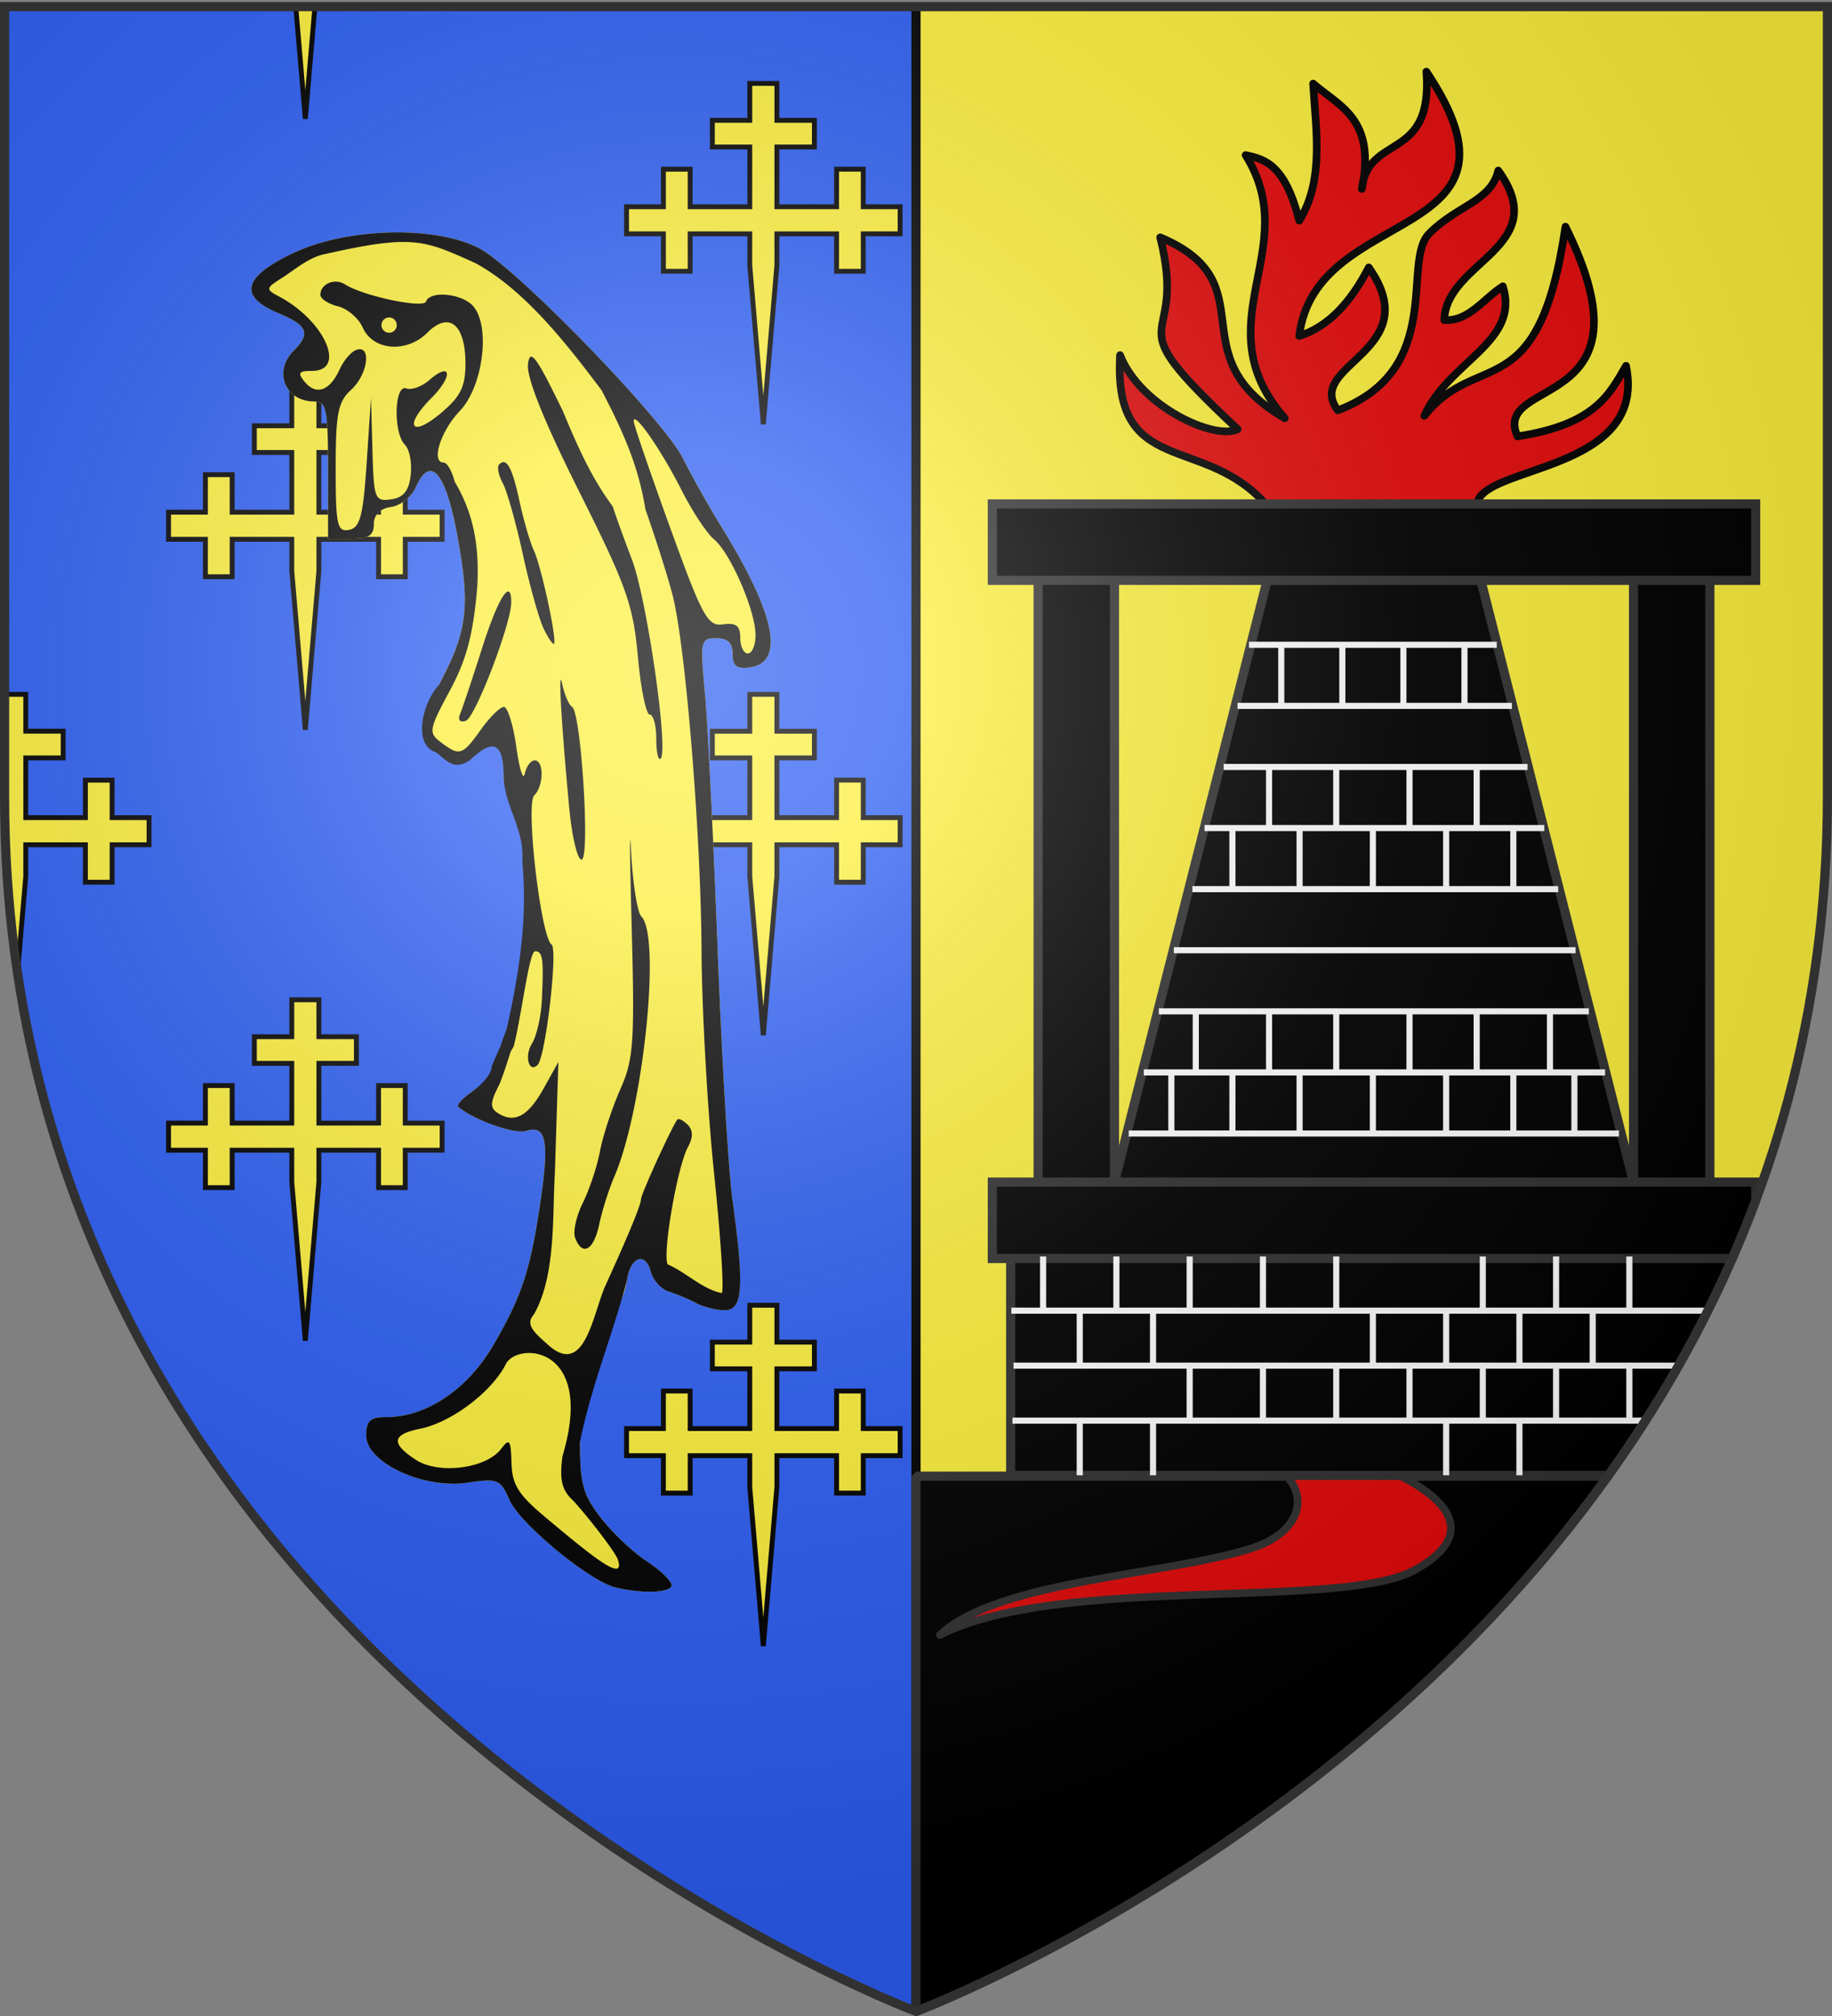 <svg xmlns="http://www.w3.org/2000/svg" xmlns:xlink="http://www.w3.org/1999/xlink" width="600" height="660" version="1.0"><rect width="100%" height="100%" fill="#808080" stroke="none"/><desc>Flag of Canton of Valais (Wallis)</desc><defs><radialGradient xlink:href="#a" id="c" cx="221.445" cy="226.331" r="300" fx="221.445" fy="226.331" gradientTransform="matrix(1.353 0 0 1.349 -77.63 -85.747)" gradientUnits="userSpaceOnUse"/><linearGradient id="a"><stop offset="0" style="stop-color:white;stop-opacity:.314"/><stop offset=".19" style="stop-color:white;stop-opacity:.251"/><stop offset=".6" style="stop-color:#6b6b6b;stop-opacity:.125"/><stop offset="1" style="stop-color:black;stop-opacity:.125"/></linearGradient></defs><g style="display:inline"><path d="M1.5 2.188v258.53C1.5 546.17 300 658.5 300 658.5V2.188z" style="fill:#2b5df2;fill-opacity:1;fill-rule:evenodd;stroke:none"/><path d="M300 2.188V658.5s298.5-112.33 298.5-397.781V2.188z" style="fill:#fcef3c;fill-opacity:1;fill-rule:evenodd;stroke:none"/><path d="M298.5 1.5h3v657h-3z" style="fill:#000;fill-opacity:1;stroke:none"/><path d="M8.438 227.312v12.063h12.25v8.75H8.438v19.562h19.53v-12.281h8.75v12.281h12.094v8.875H36.72v12.25h-8.75v-12.25H8.438v10.344L5.75 318.5c-2.756-18.42-4.25-37.664-4.25-57.782v-33.406z" style="fill:#fcef3c;fill-opacity:1;stroke:#000;stroke-width:1.6;stroke-miterlimit:4;stroke-opacity:1;stroke-dasharray:none;display:inline"/><path id="b" d="M245.559 27.314v12.075h-12.26v8.739h12.26v19.545h-19.525v-12.28h-8.76v12.28H205.2v8.882h12.075v12.259h8.76v-12.26h19.524v10.36l4.44 52 4.442-52v-10.36h19.545v12.26h8.739v-12.26H294.8v-8.881h-12.075v-12.28h-8.739v12.28h-19.545V48.128h12.28v-8.74h-12.28V27.315z" style="fill:#fcef3c;fill-opacity:1;stroke:#000;stroke-width:1.6;stroke-miterlimit:4;stroke-opacity:1;stroke-dasharray:none;display:inline"/><use xlink:href="#b" width="600" height="660" transform="translate(0 200)"/><use xlink:href="#b" width="600" height="660" transform="translate(-150 100)"/><use xlink:href="#b" width="600" height="660" transform="translate(0 400)"/><path d="M96.915 2.788 100 38.914l3.09-36.182z" style="fill:#fcef3c;fill-opacity:1;stroke:#000;stroke-width:1.6;stroke-miterlimit:4;stroke-opacity:1;stroke-dasharray:none;display:inline"/><use xlink:href="#b" width="600" height="660" transform="translate(-150 300)"/><path d="M300 483.281V658.5s138.234-52.03 226.563-175.219z" style="fill:#000;fill-opacity:1;stroke:#313131;stroke-width:3;stroke-linejoin:bevel;stroke-miterlimit:4;stroke-opacity:1"/></g><g style="display:inline"><path d="M1.343 519.619c-8.463-2.156-31.05-20.831-34.415-28.456-3.04-6.888-3.89-7.245-13.77-5.767-14.435 2.16-33.22-6.569-33.22-15.436 0-4.873 1.285-6.027 6.71-6.027 13.001 0 26.534-9.126 34.935-23.56 9.402-16.152 12.147-24.541 15.485-47.328 2.88-19.658 1.778-24.896-4.801-22.808-3.73 1.184-17.54-3.754-22.178-7.93-.605-.544 1.364-2.715 4.375-4.824 3.01-2.109 7.188-5.085 7.188-7.757 9.74-25.695 17.143-56.929 9.252-85.26-1.567-.523-5.966-5.169-5.966-10.325 0-12.179-2.113-13.944-8.975-7.498l-5.44 1.985-7.811-2.388-2.825-6.128 3.86-15.899c9.425-17.75 10.348-25.363 5.96-49.196-3.783-20.546-8.806-26.276-13.551-15.46-1.358 3.094-5 5.985-8.093 6.424-3.615.514-5.625 2.524-5.625 5.625 0 3.696-1.757 4.827-7.5 4.827h-7.5v-22.5c0-20-.5-22.5-4.5-22.5-9.546 0-13.538-9.82-6.75-16.608 5.669-5.669 4.603-8.29-5-12.304-13.193-5.512-11.628-11.864 4.845-19.657 17.643-8.346 46.523-9.093 60.88-1.573 12.237 6.41 60.478 56.156 66.806 68.892 2.733 5.5 8.46 15.67 12.729 22.602 17.565 28.529 20.663 44.056 9.115 45.696-4.279.608-5.625-.439-5.625-4.375 0-3.623-1.607-5.173-5.363-5.173-5.143 0-5.294.741-3.701 18.125.913 9.968 2.768 47.375 4.122 83.125s3.545 72.875 4.87 82.5c3.945 28.666 3.43 36.25-2.462 36.25-2.769 0-6.987-1.043-9.375-2.318s-6.417-2.968-8.954-3.763c-2.536-.794-5.21-3.735-5.943-6.534-1.746-6.677-6.709-4.89-7.809 2.81-.475 3.33-1.982 7.417-3.35 9.081-7.134 18.81-11.77 26.844-12.035 43.837 0 13.734 1.003 17.372 6.875 24.92 3.781 4.862 10.531 11.241 15 14.176s8.125 6.451 8.125 7.814c0 2.529-9.883 2.881-18.595.663" style="fill:#fcef3c" transform="translate(200)"/><path d="M1.343 519.619c-8.463-2.156-31.05-20.831-34.415-28.456-3.04-6.888-3.89-7.245-13.77-5.767-14.435 2.16-33.22-6.569-33.22-15.436 0-4.873 1.285-6.027 6.71-6.027 13.001 0 26.534-9.126 34.935-23.56 9.402-16.152 12.147-24.541 15.485-47.328 2.88-19.658 1.778-24.896-4.801-22.808-3.73 1.184-17.54-3.754-22.178-7.93-.605-.544 1.364-2.715 4.375-4.824 3.01-2.109 6.565-5.708 6.565-8.38 16.752-39.081 5.686-1.26 2.456 6.065-2.969 5.722-3.067 7.534-.497 9.192 5.46 3.526 9.925 1.167 15.002-7.927l4.885-8.75-1.146 36.142c-.844 14.166.385 33.704-6.813 46.383-2.365 2.851-1.542 4.77 4.145 9.661 12.169 11.525 14.925-8.734 18.968-18.436C5.9 404.178 9.938 394.396 9.938 392.579c0-1.588 9.702-22.883 11.837-25.98.41-.596 1.945.116 3.41 1.58 1.827 1.828 1.866 4.13.124 7.334-3.5 6.439-8.479 35.414-6.605 38.446 6.031 2.591 11.474 8.21 17.683 9.357.78-.78-.351-18.408-2.515-39.174s-4.018-53.776-4.12-73.357c-.195-37.507-5.164-98.714-9.384-115.602-1.374-5.5-5.408-18.264-8.964-28.365-2.315-14.094-6.95-24.795-14.398-39.081-10.849-14.391-24.92-32.766-41.38-41.63-16.91-7.633-20.47-9.391-49.122-2.939-5.156.904-10.52 5.527-13.826 7.605-5.733 3.605-5.79 3.896-1.25 6.311 14.999 7.976 22.196 24.349 10.704 24.349-4.336 0-4.76.658-2.317 3.6 3.754 4.525 8.255 2.905 11.426-4.112 1.346-2.978 3.853-5.863 5.572-6.41 5.014-1.597 3.62 8.198-1.875 13.172-4.246 3.842-5 7.7-5 25.57 0 18.695.489 20.953 4.375 20.213 3.619-.689 4.618-4.5 5.784-22.058l1.41-21.225.465 17.048c.441 16.138.766 17.007 6.09 16.25 4.097-.581 5.849-2.75 6.446-7.978.452-3.949-.392-8.393-1.875-9.875-3.891-3.892-3.519-19.91.43-18.48 1.719.623 5.1-.59 7.515-2.693 7.262-6.327 7.903-1.338.747 5.818-9.223 9.223-6.736 13.234 3.083 4.972 6.438-5.417 8.03-8.635 8.03-16.229 0-12.854-5.378-17.205-12.484-10.1-6.785 6.785-17.836 5.886-21.175-1.721-1.325-3.019-4.981-6.134-8.125-6.923-3.144-.79-5.716-2.472-5.716-3.74 0-3.634 4.693-5.591 8.125-3.389 5.852 3.757 25.607 7.926 26.458 5.584 1.358-3.738 12.04-2.614 15.568 1.638 5.62 6.77 3.045 26.293-4.507 34.188-6.304 6.592-9.519 16.88-5.274 16.88 1.119 0 2.74 2.812 3.603 6.25 6.381 10.705 8.095 21.545 7.406 34.375-1.347 15.734-3.49 23.826-9.036 34.126-6.797 12.622-6.987 13.715-2.931 16.795 6.136 4.66 7.101 4.361 13.088-4.046 2.937-4.125 6.35-7.5 7.584-7.5s3.069 5.906 4.077 13.125c1.008 7.218 2.254 11.156 2.77 8.75.514-2.407 1.978-4.375 3.252-4.375 3.077 0 2.972 8.344-.144 11.46-2.915 2.916 2.142 46.428 5.677 48.837 2.138 1.458-1.96 36.78-4.57 39.39-2.843 2.843-4.413-2.885-1.895-6.917 1.546-2.476 3.019-8.893 3.272-14.26.64-13.544.301-16.01-2.198-16.01-1.996 0-4.433 21.039-7.008 31.085-9.282 16.675-5.813 3-2.351-5.46 5.151-22.866 6.652-38.914 5.145-54.998.888-10.392-5.746-17.958-6.111-27.71 0-12.388-4.111-11.997-11-5.525-5.364 3.673-7.642.064-11.226-2.585-7.382-2.266-4.666-15.72 1.035-22.027 9.425-17.75 10.348-25.363 5.96-49.196-3.783-20.546-8.806-26.276-13.551-15.46-1.358 3.094-5 5.985-8.093 6.424-3.615.514-5.625 2.524-5.625 5.625 0 3.696-1.757 4.827-7.5 4.827h-7.5v-22.5c0-20-.5-22.5-4.5-22.5-9.546 0-13.538-9.82-6.75-16.608 5.669-5.669 4.603-8.29-5-12.304-13.193-5.512-11.628-11.864 4.845-19.657 17.643-8.346 46.523-9.093 60.88-1.573 12.237 6.41 60.478 56.156 66.806 68.892 2.733 5.5 8.46 15.67 12.729 22.602 17.565 28.529 20.663 44.056 9.115 45.696-4.279.608-5.625-.439-5.625-4.375 0-3.623-1.607-5.173-5.363-5.173-5.143 0-5.294.741-3.701 18.125.913 9.968 2.768 47.375 4.122 83.125s3.545 72.875 4.87 82.5c3.945 28.666 3.43 36.25-2.462 36.25-2.769 0-6.987-1.043-9.375-2.318s-6.417-2.968-8.953-3.763c-2.537-.794-5.212-3.735-5.944-6.534-1.746-6.677-6.709-4.89-7.809 2.81-4.597 17.674-11.751 34.85-15.385 52.918 0 13.734 1.003 17.372 6.875 24.92 3.781 4.862 10.531 11.241 15 14.176s8.125 6.451 8.125 7.814c0 2.529-9.883 2.881-18.595.663m1.086-8.838c-.951-3.094-12.622-17.517-15.078-19.863-3.381-3.228-4.142-6.685-3.131-14.224 11.054-36.818-15.354-37.484-18.657-29.899-4.527 8.687-16.842 18.227-27.048 20.755-10.176 1.91-10.827 4.793-2.338 10.355 7.47 4.895 23.01 2.917 27.932-3.555 2.757-3.625 3.201-3.028 3.409 4.583.196 7.18 2.259 10.431 11.5 18.125 12.937 10.77 25.891 21.794 23.41 13.723M47.438 207.89c0-7.97-8.195-26.847-13.604-31.336-2.357-1.956-7.163-9.253-10.679-16.214-6.594-13.057-15.81-26.274-15.597-22.37.067 1.217 5.42 16.838 11.898 34.713 10.665 29.43 12.306 32.426 17.38 31.717 4.245-.592 5.602.467 5.602 4.375 0 2.837 1.125 5.158 2.5 5.158s2.5-2.72 2.5-6.043m-117.5-101.457c0-1.375-1.125-2.5-2.5-2.5a2.507 2.507 0 0 0-2.5 2.5c0 1.375 1.125 2.5 2.5 2.5s2.5-1.125 2.5-2.5m58.44 298.845c-.77-2.01.36-7.186 2.513-11.501 2.153-4.316 4.678-11.915 5.61-16.886.933-4.972 3.905-14.032 6.604-20.135 4.427-10.007 4.796-15.292 3.764-53.835-.63-23.506-.706-34.305-.171-23.997s2.045 19.814 3.356 21.125c6.517 6.517.628 63.143-8.855 85.134-1.778 4.125-4.004 11.156-4.946 15.625-1.8 8.54-5.505 10.644-7.874 4.47m-1.946-140.72c-2.6-27.64-3.718-47.308-2.309-40.625.726 3.437 2.186 6.812 3.246 7.5 2.994 1.942 5.968 50 3.093 50-1.343 0-3.156-7.594-4.03-16.875m28.506-22.709c0-4.354-.97-7.916-2.155-7.916-1.186 0-2.932-8.57-3.881-19.045-1.53-16.883-3.714-23.013-19.237-54-11.43-22.815-17.245-37.256-16.744-41.58.632-5.464 2.63-2.8 11.392 15.198 4.711 11.29 9.265 21.762 16.372 31.302.732 2.406 3.547 10.194 6.256 17.306 4.93 12.947 12.093 62.556 9.418 65.23-.782.782-1.421-2.14-1.421-6.495m-64.203-8.229c.782-1.89 4.016-11.583 7.187-21.54 5.254-16.495 9.516-23.161 9.516-14.884 0 6.998-11.793 37.75-14.87 38.776-1.986.663-2.7-.254-1.833-2.352m27.315-27.816c-1.5-3.092-4.569-14.059-6.819-24.371-2.25-10.313-5.226-20.829-6.615-23.369-1.388-2.54-1.884-5.259-1.101-6.042 2.399-2.399 4.264 1.043 6.69 12.34 1.277 5.952 3.362 13.07 4.632 15.82 2.475 5.359 7.68 29.504 6.595 30.59-.36.36-1.881-1.877-3.382-4.968" style="fill:#000;fill-opacity:1" transform="translate(200)"/></g><path d="M418.734 481c10.408 7.404 8.07 20.39-8.7 25.83-27.564 8.939-82.944 10.377-102.214 28.42 39.313-19.904 131.26-8.009 155.395-21.186 24.206-13.215 6.816-26.307-9.512-33.064z" style="fill:#e20909;fill-opacity:1;stroke:#313131;stroke-width:2.5;stroke-linejoin:round;stroke-miterlimit:4;stroke-opacity:1;stroke-dasharray:none;display:inline"/><path d="M414.738 165.304c-20.36-23.427-50.244-8.733-47.906-49.044 6.581 16.846 30.975 27.96 38.52 24.262-42.397-39.624-15.777-24.413-25.374-62.826 35.62 15.024 5.218 38.621 40.81 59.251-27.31-31.27 6.491-55.35-12.844-86.162 6.543 1.313 12.997 3.39 17.568 21.472 8.196-13.208 5.484-29.287 4.555-44.897 8.477 7.429 20.75 11.487 15.941 34.486 2.003-18.394 23.431-8.575 21.147-38.39 38.16 56.962-36.38 42.687-41.643 86.54 9.447-2.975 16.846-10.924 22.774-22.448 19.378 27.571-21.455 31.775-10.138 46.79 35.29-13.402 20.795-48.46 29.867-57.802 8.98-9.246 20.303-10.51 22.682-20.702 18.182 25.198-17.149 29.605-17.686 48.957 8.076.507 12.904-7.108 19.195-11.062 5.68 18.32-17.626 24.406-25.728 42.398 17.635-22.162 37.458-2.237 46.225-61.918 30.563 61.576-24.487 48.67-15.708 68.646 25.541-3.85 30.22-13.956 35.553-23.099 7.21 34.973-47.154 32.43-48.763 45.223z" style="fill:#e20909;fill-opacity:1;stroke:#000;stroke-width:2.5;stroke-linejoin:round;stroke-miterlimit:4;stroke-opacity:1;stroke-dasharray:none;display:inline"/><path d="M325 387v25h242.313A371 371 0 0 0 575 393.031V387zM331 412v71h195.75c15.374-21.478 29.22-45.1 40.563-71H331zM365 386.987h170l-50-197h-70zM535 386.987v-206h25v206zM340 386.987v-206h25v206z" style="fill:#000;fill-opacity:1;stroke:#313131;stroke-width:3;stroke-miterlimit:4;stroke-opacity:1;stroke-dasharray:none"/><path d="M325 164.987h250v25H325z" style="fill:#000;fill-opacity:1;stroke:#313131;stroke-width:3;stroke-miterlimit:4;stroke-opacity:1;stroke-dasharray:none"/><rect width="81.151" height="2" x="409.054" y="210.092" ry="0" style="fill:#fff;fill-opacity:1;stroke:none"/><rect width="89.862" height="2" x="405.302" y="230.092" ry="0" style="fill:#fff;fill-opacity:1;stroke:none"/><rect width="99.529" height="2" x="400.753" y="250.092" ry="0" style="fill:#fff;fill-opacity:1;stroke:none"/><rect width="111.28" height="2" x="394.498" y="270.091" ry="0" style="fill:#fff;fill-opacity:1;stroke:none"/><rect width="119.809" height="2" x="390.518" y="290.091" ry="0" style="fill:#fff;fill-opacity:1;stroke:none"/><rect width="131.561" height="2" x="384.453" y="310.091" ry="0" style="fill:#fff;fill-opacity:1;stroke:none"/><rect width="140.848" height="2" x="379.525" y="330.091" ry="0" style="fill:#fff;fill-opacity:1;stroke:none"/><rect width="151.083" height="2" x="374.597" y="350.091" ry="0" style="fill:#fff;fill-opacity:1;stroke:none"/><rect width="160.56" height="2" x="369.669" y="370.091" ry="0" style="fill:#fff;fill-opacity:1;stroke:none"/><rect width="227.677" height="2" x="331.24" y="428.091" ry="0" style="fill:#fff;fill-opacity:1;stroke:none"/><rect width="217.193" height="2" x="331.939" y="446.091" ry="0" style="fill:#fff;fill-opacity:1;stroke:none"/><rect width="206.534" height="2" x="331.589" y="464.091" ry="0" style="fill:#fff;fill-opacity:1;stroke:none"/><rect width="19.625" height="2" x="-230.981" y="438.63" ry="0" style="fill:#fff;fill-opacity:1;stroke:none" transform="rotate(-90)"/><rect width="19.625" height="2" x="-230.981" y="458.63" ry="0" style="fill:#fff;fill-opacity:1;stroke:none" transform="rotate(-90)"/><rect width="19.625" height="2" x="-230.981" y="418.63" ry="0" style="fill:#fff;fill-opacity:1;stroke:none" transform="rotate(-90)"/><rect width="19.625" height="2" x="-230.981" y="478.63" ry="0" style="fill:#fff;fill-opacity:1;stroke:none" transform="rotate(-90)"/><rect width="19.625" height="2" x="-270.981" y="436.63" ry="0" style="fill:#fff;fill-opacity:1;stroke:none" transform="rotate(-90)"/><rect width="19.625" height="2" x="-270.981" y="460.63" ry="0" style="fill:#fff;fill-opacity:1;stroke:none" transform="rotate(-90)"/><rect width="19.625" height="2" x="-270.981" y="414.63" ry="0" style="fill:#fff;fill-opacity:1;stroke:none" transform="rotate(-90)"/><rect width="19.625" height="2" x="-270.981" y="482.63" ry="0" style="fill:#fff;fill-opacity:1;stroke:none" transform="rotate(-90)"/><rect width="19.625" height="2" x="-290.981" y="424.63" ry="0" style="fill:#fff;fill-opacity:1;stroke:none" transform="rotate(-90)"/><rect width="19.625" height="2" x="-290.981" y="448.63" ry="0" style="fill:#fff;fill-opacity:1;stroke:none" transform="rotate(-90)"/><rect width="19.625" height="2" x="-290.981" y="402.63" ry="0" style="fill:#fff;fill-opacity:1;stroke:none" transform="rotate(-90)"/><rect width="19.625" height="2" x="-290.981" y="472.63" ry="0" style="fill:#fff;fill-opacity:1;stroke:none" transform="rotate(-90)"/><rect width="19.625" height="2" x="-290.981" y="494.63" ry="0" style="fill:#fff;fill-opacity:1;stroke:none" transform="rotate(-90)"/><rect width="19.625" height="2" x="-350.981" y="436.63" ry="0" style="fill:#fff;fill-opacity:1;stroke:none" transform="rotate(-90)"/><rect width="19.625" height="2" x="-350.981" y="460.63" ry="0" style="fill:#fff;fill-opacity:1;stroke:none" transform="rotate(-90)"/><rect width="19.625" height="2" x="-350.981" y="414.63" ry="0" style="fill:#fff;fill-opacity:1;stroke:none" transform="rotate(-90)"/><rect width="19.625" height="2" x="-350.981" y="482.63" ry="0" style="fill:#fff;fill-opacity:1;stroke:none" transform="rotate(-90)"/><rect width="19.625" height="2" x="-370.981" y="424.63" ry="0" style="fill:#fff;fill-opacity:1;stroke:none" transform="rotate(-90)"/><rect width="19.625" height="2" x="-370.981" y="448.63" ry="0" style="fill:#fff;fill-opacity:1;stroke:none" transform="rotate(-90)"/><rect width="19.625" height="2" x="-370.981" y="402.63" ry="0" style="fill:#fff;fill-opacity:1;stroke:none" transform="rotate(-90)"/><rect width="19.625" height="2" x="-370.981" y="472.63" ry="0" style="fill:#fff;fill-opacity:1;stroke:none" transform="rotate(-90)"/><rect width="19.625" height="2" x="-370.981" y="494.63" ry="0" style="fill:#fff;fill-opacity:1;stroke:none" transform="rotate(-90)"/><rect width="19.625" height="2" x="-350.981" y="506.63" ry="0" style="fill:#fff;fill-opacity:1;stroke:none" transform="rotate(-90)"/><rect width="19.625" height="2" x="-350.981" y="390.63" ry="0" style="fill:#fff;fill-opacity:1;stroke:none" transform="rotate(-90)"/><rect width="19.625" height="2" x="-370.981" y="514.63" ry="0" style="fill:#fff;fill-opacity:1;stroke:none" transform="rotate(-90)"/><rect width="19.625" height="2" x="-370.981" y="382.63" ry="0" style="fill:#fff;fill-opacity:1;stroke:none" transform="rotate(-90)"/><rect width="17.629" height="2" x="-446.981" y="448.63" ry="0" style="fill:#fff;fill-opacity:1;stroke:none" transform="rotate(-90)"/><rect width="17.629" height="2" x="-446.981" y="472.63" ry="0" style="fill:#fff;fill-opacity:1;stroke:none" transform="rotate(-90)"/><rect width="17.629" height="2" x="-446.981" y="496.63" ry="0" style="fill:#fff;fill-opacity:1;stroke:none" transform="rotate(-90)"/><rect width="17.629" height="2" x="-446.981" y="520.63" ry="0" style="fill:#fff;fill-opacity:1;stroke:none" transform="rotate(-90)"/><rect width="17.629" height="2" x="-446.981" y="352.63" ry="0" style="fill:#fff;fill-opacity:1;stroke:none" transform="rotate(-90)"/><rect width="17.629" height="2" x="-446.981" y="376.63" ry="0" style="fill:#fff;fill-opacity:1;stroke:none" transform="rotate(-90)"/><rect width="17.629" height="2" x="-464.981" y="484.63" ry="0" style="fill:#fff;fill-opacity:1;stroke:none" transform="rotate(-90)"/><rect width="17.629" height="2" x="-464.981" y="508.63" ry="0" style="fill:#fff;fill-opacity:1;stroke:none" transform="rotate(-90)"/><rect width="17.629" height="2" x="-464.981" y="532.63" ry="0" style="fill:#fff;fill-opacity:1;stroke:none" transform="rotate(-90)"/><rect width="17.629" height="2" x="-464.981" y="388.63" ry="0" style="fill:#fff;fill-opacity:1;stroke:none" transform="rotate(-90)"/><rect width="17.629" height="2" x="-464.981" y="412.63" ry="0" style="fill:#fff;fill-opacity:1;stroke:none" transform="rotate(-90)"/><rect width="17.629" height="2" x="-464.981" y="436.63" ry="0" style="fill:#fff;fill-opacity:1;stroke:none" transform="rotate(-90)"/><rect width="17.629" height="2" x="-428.981" y="388.63" ry="0" style="fill:#fff;fill-opacity:1;stroke:none" transform="rotate(-90)"/><rect width="17.629" height="2" x="-428.981" y="412.63" ry="0" style="fill:#fff;fill-opacity:1;stroke:none" transform="rotate(-90)"/><rect width="17.629" height="2" x="-428.981" y="436.63" ry="0" style="fill:#fff;fill-opacity:1;stroke:none" transform="rotate(-90)"/><rect width="17.629" height="2" x="-428.981" y="340.63" ry="0" style="fill:#fff;fill-opacity:1;stroke:none" transform="rotate(-90)"/><rect width="17.629" height="2" x="-428.981" y="364.63" ry="0" style="fill:#fff;fill-opacity:1;stroke:none" transform="rotate(-90)"/><rect width="17.629" height="2" x="-428.981" y="484.63" ry="0" style="fill:#fff;fill-opacity:1;stroke:none" transform="rotate(-90)"/><rect width="17.629" height="2" x="-428.981" y="508.63" ry="0" style="fill:#fff;fill-opacity:1;stroke:none" transform="rotate(-90)"/><rect width="17.629" height="2" x="-428.981" y="532.63" ry="0" style="fill:#fff;fill-opacity:1;stroke:none" transform="rotate(-90)"/><rect width="17.629" height="2" x="-464.981" y="460.63" ry="0" style="fill:#fff;fill-opacity:1;stroke:none" transform="rotate(-90)"/><rect width="17.629" height="2" x="-482.981" y="352.63" ry="0" style="fill:#fff;fill-opacity:1;stroke:none" transform="rotate(-90)"/><rect width="17.629" height="2" x="-482.981" y="376.63" ry="0" style="fill:#fff;fill-opacity:1;stroke:none" transform="rotate(-90)"/><rect width="17.629" height="2" x="-482.981" y="496.63" ry="0" style="fill:#fff;fill-opacity:1;stroke:none" transform="rotate(-90)"/><rect width="17.629" height="2" x="-482.981" y="472.63" ry="0" style="fill:#fff;fill-opacity:1;stroke:none" transform="rotate(-90)"/><path d="M300 658.5s298.5-112.32 298.5-397.772V2.176H1.5v258.552C1.5 546.18 300 658.5 300 658.5" style="opacity:1;fill:url(#c);fill-opacity:1;fill-rule:evenodd;stroke:none;stroke-width:1px;stroke-linecap:butt;stroke-linejoin:miter;stroke-opacity:1"/><path d="M300 658.5S1.5 546.18 1.5 260.728V2.176h597v258.552C598.5 546.18 300 658.5 300 658.5z" style="fill:none;stroke:#313131;stroke-width:3;stroke-linecap:butt;stroke-linejoin:miter;stroke-miterlimit:4;stroke-opacity:1;stroke-dasharray:none"/></svg>